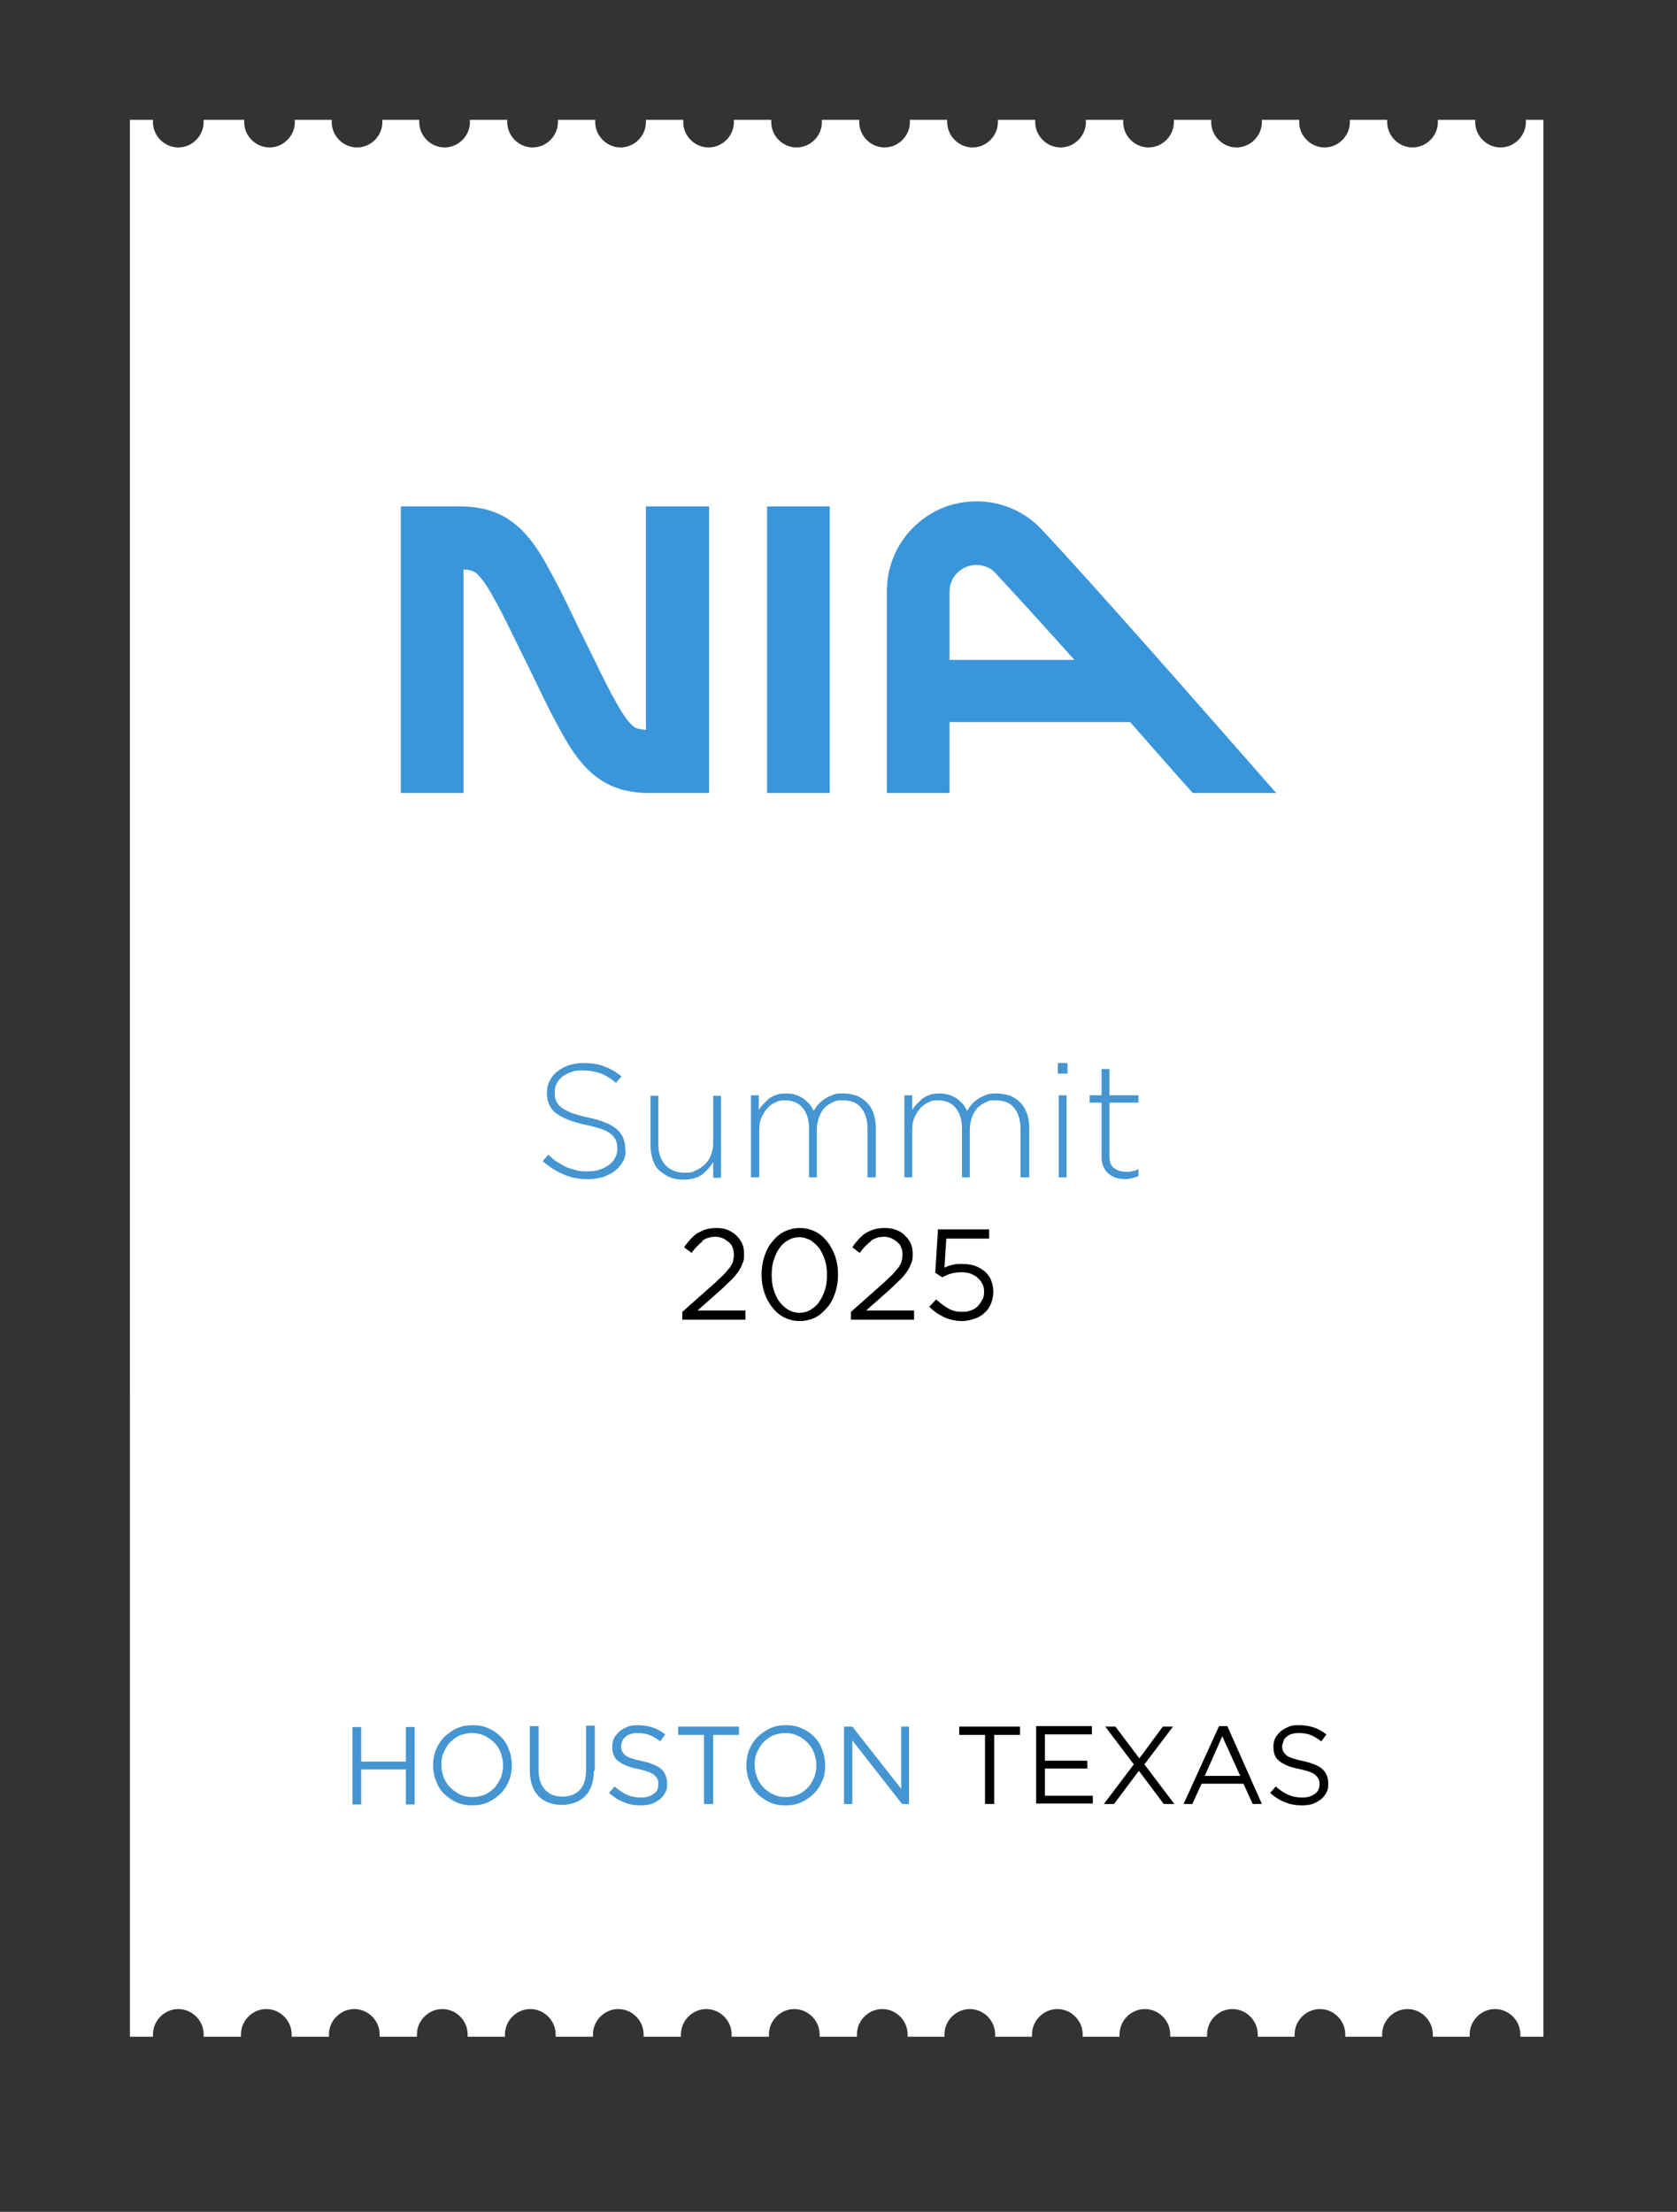 <?xml version="1.0" encoding="UTF-8"?>
<svg id="Layer_1" xmlns="http://www.w3.org/2000/svg" version="1.1" viewBox="0 0 364 480">
  <rect x="0" y="0" width="364" height="480" fill="#333333" stroke="none"/>
  <!-- Generator: Adobe Illustrator 29.0.1, SVG Export Plug-In . SVG Version: 2.1.0 Build 192)  -->
  <defs>
    <style>
      .st0 {
        fill: #fff;
      }

      .st1 {
        fill: none;
        isolation: isolate;
        opacity: 0;
        stroke: #4e5466;
        stroke-miterlimit: 10;
        stroke-width: 2px;
      }

      .st2 {
        fill: #3a96db;
      }

      .st3 {
        fill: #4495d1;
      }
    </style>
  </defs>
  <g id="Layer_11" data-name="Layer_1">
    <path class="st0" d="M335,26v416h-5v-.5c0-3-2.5-5.5-5.5-5.5s-5.5,2.5-5.5,5.5v.5h-8v-.5c0-3-2.5-5.5-5.5-5.5s-5.5,2.5-5.5,5.5v.5h-8v-.5c0-3-2.5-5.5-5.5-5.5s-5.5,2.5-5.5,5.5v.5h-8v-.5c0-3-2.5-5.5-5.5-5.5s-5.5,2.5-5.5,5.5v.5h-8v-.5c0-3-2.5-5.5-5.5-5.5s-5.5,2.5-5.5,5.5v.5h-8v-.5c0-3-2.5-5.5-5.5-5.5s-5.5,2.5-5.5,5.5v.5h-8v-.5c0-3-2.5-5.5-5.5-5.5s-5.5,2.5-5.5,5.5v.5h-8v-.5c0-3-2.5-5.5-5.5-5.5s-5.5,2.5-5.5,5.5v.5h-8.1v-.5c0-3-2.5-5.5-5.5-5.5s-5.5,2.5-5.5,5.5v.5h-8.1v-.5c0-3-2.5-5.5-5.5-5.5s-5.5,2.5-5.5,5.5v.5h-8.1v-.5c0-3-2.5-5.5-5.5-5.5s-5.5,2.5-5.5,5.5v.5h-8.1v-.5c0-3-2.5-5.5-5.5-5.5s-5.5,2.5-5.5,5.5v.5h-8.1v-.5c0-3-2.5-5.5-5.5-5.5s-5.5,2.5-5.5,5.5v.5h-8.1v-.5c0-3-2.5-5.5-5.5-5.5s-5.5,2.5-5.5,5.5v.5h-8.1v-.5c0-3-2.5-5.5-5.5-5.5s-5.5,2.5-5.5,5.5v.5h-8.1v-.5c0-3-2.5-5.5-5.5-5.5s-5.5,2.5-5.5,5.5v.5h-5V26h5v.5c0,3,2.5,5.5,5.5,5.5s5.5-2.5,5.5-5.5v-.5h8.8v.5c0,3,2.5,5.5,5.5,5.5s5.5-2.5,5.5-5.5v-.5h8v.5c0,3,2.5,5.5,5.5,5.5s5.5-2.5,5.5-5.5v-.5h8v.5c0,3,2.5,5.5,5.5,5.5s5.5-2.5,5.5-5.5v-.5h8.1v.5c0,3,2.5,5.5,5.5,5.5s5.5-2.5,5.5-5.5v-.5h8.1v.5c0,3,2.5,5.5,5.5,5.5s5.5-2.5,5.5-5.5v-.5h8.1v.5c0,3,2.5,5.5,5.5,5.5s5.5-2.5,5.5-5.5v-.5h8.1v.5c0,3,2.5,5.5,5.5,5.5s5.5-2.5,5.5-5.5v-.5h8.1v.5c0,3,2.5,5.5,5.5,5.5s5.5-2.5,5.5-5.5v-.5h8.1v.5c0,3,2.5,5.5,5.5,5.5s5.5-2.5,5.5-5.5v-.5h8.1v.5c0,3,2.5,5.5,5.5,5.5s5.5-2.5,5.5-5.5v-.5h8.1v.5c0,3,2.5,5.5,5.5,5.5s5.5-2.5,5.5-5.5v-.5h8.1v.5c0,3,2.5,5.5,5.5,5.5s5.5-2.5,5.5-5.5v-.5h8.1v.5c0,3,2.5,5.5,5.5,5.5s5.5-2.5,5.5-5.5v-.5h8.1v.5c0,3,2.5,5.5,5.5,5.5s5.5-2.5,5.5-5.5v-.5h8.1v.5c0,3,2.5,5.5,5.5,5.5s5.5-2.5,5.5-5.5v-.5h3.8Z"/>
    <path class="st1" d="M49,52h266v364H49V52ZM101,244h-51M314,244h-52"/>
    <g>
      <path class="st2" d="M153.8,109.9h-13.6v48.5c-1-.1-1.9-.2-2.5-.6-.9-.6-2.2-2.2-3.7-4.9-1.6-2.8-3.1-5.8-4.6-8.9h0l-3-6.1c-.7-1.4-1.4-2.8-2.1-4.3-1.8-3.8-3.7-7.6-5.8-11.3-1.9-3.4-4.5-7.3-8.3-9.7-3.3-2.1-6.7-2.6-9.7-2.7h-13.5v62.2h13.6v-48.5c1,0,1.9.2,2.5.6.9.6,2.2,2.2,3.7,4.9,1.6,2.8,3.1,5.8,4.6,8.9h0l3,6.1c.7,1.4,1.4,2.9,2.1,4.3,1.8,3.8,3.7,7.6,5.8,11.3,1.9,3.4,4.5,7.3,8.3,9.7,3.3,2.1,6.7,2.6,9.7,2.7h13.6v-62.2h0Z"/>
      <rect class="st2" x="166.5" y="109.9" width="13.6" height="62.2"/>
      <path class="st2" d="M192.5,172.1h13.6v-15.4h39.2c4.5,5.1,9.1,10.4,13.6,15.4h18.1c-17-19.4-40-45.6-51.1-57.4-3.5-3.7-8.6-5.9-13.9-5.9s-10.1,2-13.8,5.7-5.7,8.6-5.7,13.8v6.8h0v37ZM206.1,128.4c0-1.6.6-3,1.7-4.1,1.1-1.1,2.6-1.7,4.1-1.7s3.1.6,4,1.6c4.2,4.5,10.4,11.3,17.3,19h-27.1v-8.3h0v-6.5Z"/>
    </g>
    <g>
      <path class="st3" d="M135.3,251.9c-.4.8-1,1.5-1.7,2.1s-1.6,1-2.6,1.4c-1,.3-2.1.5-3.3.5-2,0-3.7-.3-5.3-1s-3.1-1.6-4.6-2.9l1.2-1.4c.7.6,1.3,1.2,2,1.6s1.3.8,2,1.1,1.4.5,2.2.7c.8.2,1.6.2,2.5.2s1.8-.1,2.5-.4c.8-.2,1.4-.6,2-1,.5-.4,1-.9,1.3-1.5s.5-1.2.5-1.9h0c0-.8-.1-1.3-.3-1.9-.2-.5-.6-1-1.1-1.4s-1.2-.8-2.1-1.1c-.9-.3-2-.6-3.4-.9-1.5-.3-2.7-.7-3.8-1.1-1-.4-1.9-.9-2.6-1.4s-1.2-1.2-1.5-1.9-.5-1.6-.5-2.5h0c0-1,.2-1.9.6-2.6.4-.8.9-1.5,1.6-2,.7-.6,1.5-1,2.5-1.4,1-.3,2-.5,3.1-.5,1.8,0,3.3.2,4.6.7s2.6,1.2,3.8,2.2l-1.2,1.4c-1.2-1-2.3-1.7-3.5-2.1s-2.4-.6-3.8-.6-1.7.1-2.5.4c-.7.2-1.4.6-1.9,1s-.9.9-1.2,1.5c-.3.6-.4,1.2-.4,1.8h0c0,.8,0,1.3.3,1.9.2.5.6,1,1.1,1.4s1.3.8,2.2,1.2c.9.3,2.1.7,3.6,1,2.8.6,4.9,1.4,6.2,2.5s1.9,2.5,1.9,4.3h0c.2.8,0,1.8-.4,2.6Z"/>
      <path class="st3" d="M154.8,255.5v-3.3c-.6,1-1.4,1.9-2.4,2.7-1,.7-2.4,1.1-4,1.1s-2.1-.2-3-.5c-.9-.4-1.6-.9-2.3-1.5s-1.1-1.4-1.4-2.3c-.3-.9-.5-1.9-.5-3v-10.9h1.7v10.6c0,1.8.5,3.3,1.5,4.4,1,1.1,2.4,1.7,4.2,1.7s1.7-.2,2.4-.5c.8-.3,1.4-.8,2-1.3.6-.6,1-1.2,1.3-2s.5-1.6.5-2.6v-10.3h1.7v17.8h-1.7Z"/>
      <path class="st3" d="M188.3,255.5v-10.6c0-1.9-.5-3.4-1.4-4.5s-2.2-1.6-3.9-1.6-1.5.1-2.2.4c-.7.3-1.3.7-1.8,1.2s-.9,1.2-1.2,2-.5,1.7-.5,2.7v10.4h-1.7v-10.7c0-1.9-.5-3.3-1.4-4.4-.9-1.1-2.2-1.6-3.8-1.6s-1.5.2-2.2.5-1.3.8-1.8,1.4c-.5.6-.9,1.3-1.2,2-.3.8-.4,1.6-.4,2.5v10.3h-1.8v-17.8h1.7v3.2c.3-.5.6-.9,1-1.3l1.2-1.2c.5-.3,1-.6,1.6-.8s1.3-.3,2.1-.3,1.5.1,2.1.3,1.2.5,1.7.8c.5.4.9.8,1.3,1.2.4.5.7,1,.9,1.5.3-.5.6-1,1-1.4.4-.5.9-.9,1.4-1.2.5-.4,1.1-.6,1.8-.9s1.4-.3,2.3-.3,2,.2,2.9.5c.9.4,1.6.9,2.2,1.5.6.6,1.1,1.4,1.4,2.3.3.9.5,1.9.5,3.1v10.8h-1.8Z"/>
      <path class="st3" d="M221.5,255.5v-10.6c0-1.9-.5-3.4-1.4-4.5s-2.2-1.6-3.9-1.6-1.5.1-2.2.4c-.7.3-1.3.7-1.8,1.2s-.9,1.2-1.2,2-.5,1.7-.5,2.7v10.4h-1.7v-10.7c0-1.9-.5-3.3-1.4-4.4-.9-1.1-2.2-1.6-3.8-1.6s-1.5.2-2.2.5-1.3.8-1.8,1.4c-.5.6-.9,1.3-1.2,2-.3.8-.4,1.6-.4,2.5v10.3h-1.7v-17.8h1.7v3.2c.3-.5.6-.9,1-1.3l1.2-1.2c.5-.3,1-.6,1.6-.8s1.3-.3,2.1-.3,1.5.1,2.1.3,1.2.5,1.7.8c.5.4.9.8,1.3,1.2.4.5.7,1,.9,1.5.3-.5.6-1,1-1.4.4-.5.9-.9,1.4-1.2.5-.4,1.1-.6,1.8-.9s1.4-.3,2.3-.3,2,.2,2.9.5c.9.4,1.6.9,2.2,1.5.6.6,1,1.4,1.4,2.3.3.9.5,1.9.5,3.1v10.8h-1.9Z"/>
      <path class="st3" d="M229.6,233v-2.3h2.1v2.3h-2.1ZM229.8,255.5v-17.8h1.7v17.8h-1.7Z"/>
      <path class="st3" d="M245.7,255.7c-.5.1-1,.2-1.5.2s-1.4-.1-2-.3-1.1-.5-1.6-.9-.8-.9-1.1-1.5-.4-1.3-.4-2.2v-11.7h-2.6v-1.6h2.6v-5.7h1.7v5.7h6.3v1.6h-6.3v11.5c0,1.3.3,2.2,1,2.7s1.5.8,2.6.8.9,0,1.3-.1c.4-.1.9-.2,1.4-.5v1.6c-.4,0-.9.3-1.4.4Z"/>
    </g>
  </g>
  <g>
    <path class="st3" d="M78.4,384v7.6h-1.9v-16.8h1.9v7.5h9.7v-7.5h1.9v16.8h-1.9v-7.6h-9.7Z"/>
    <path class="st3" d="M110.5,386.4c-.4,1-1,2-1.8,2.8s-1.7,1.4-2.7,1.9c-1.1.5-2.2.7-3.5.7s-2.4-.2-3.5-.7c-1-.5-1.9-1.1-2.7-1.9s-1.3-1.7-1.7-2.8c-.4-1-.6-2.2-.6-3.3s.2-2.3.6-3.3,1-2,1.8-2.8,1.7-1.4,2.7-1.9c1.1-.5,2.2-.7,3.5-.7s2.4.2,3.5.7,1.9,1.1,2.7,1.9c.8.8,1.3,1.7,1.7,2.8.4,1,.6,2.2.6,3.3s-.2,2.3-.6,3.3ZM108.7,380.4c-.3-.8-.8-1.6-1.4-2.2s-1.3-1.1-2.1-1.5c-.8-.4-1.7-.6-2.7-.6s-1.8.2-2.7.5c-.8.4-1.5.9-2.1,1.5s-1,1.4-1.4,2.2-.5,1.7-.5,2.7.2,1.9.5,2.7c.3.8.8,1.6,1.4,2.2s1.3,1.1,2.1,1.5,1.7.6,2.7.6,1.8-.2,2.7-.5c.8-.4,1.5-.9,2.1-1.5s1-1.4,1.4-2.2c.3-.8.5-1.7.5-2.7s-.2-1.8-.5-2.7Z"/>
    <path class="st3" d="M128.9,384.3c0,1.2-.2,2.3-.5,3.2s-.8,1.7-1.4,2.3c-.6.6-1.4,1.1-2.2,1.4-.9.3-1.8.5-2.9.5s-2-.2-2.8-.5c-.9-.3-1.6-.8-2.2-1.4s-1.1-1.4-1.4-2.3-.5-2-.5-3.1v-9.8h1.9v9.6c0,1.8.5,3.2,1.4,4.2s2.2,1.5,3.8,1.5,2.8-.5,3.7-1.4c.9-.9,1.4-2.3,1.4-4.2v-9.8h1.9v9.8h-.2Z"/>
    <path class="st3" d="M135,380c.1.3.4.6.7.9s.8.5,1.4.7c.6.2,1.4.4,2.3.6,1.9.4,3.3,1,4.1,1.7s1.3,1.8,1.3,3.1-.1,1.4-.4,2-.7,1.1-1.2,1.5-1.1.7-1.8,1c-.7.2-1.5.3-2.3.3-1.3,0-2.6-.2-3.7-.7-1.1-.4-2.2-1.1-3.2-2l1.2-1.4c.9.8,1.8,1.4,2.7,1.8s1.9.6,3.1.6,2-.3,2.7-.8,1-1.2,1-2.1-.1-.8-.2-1.1-.4-.6-.7-.9-.8-.5-1.3-.7c-.6-.2-1.3-.4-2.2-.6-1-.2-1.8-.4-2.5-.7s-1.3-.6-1.8-1-.8-.8-1-1.3-.3-1.1-.3-1.8.1-1.3.4-1.9c.3-.6.7-1,1.2-1.5.5-.4,1.1-.7,1.8-1,.7-.2,1.4-.3,2.2-.3,1.2,0,2.3.2,3.2.5s1.8.8,2.7,1.5l-1.1,1.5c-.8-.6-1.6-1.1-2.4-1.4s-1.6-.4-2.5-.4-1,.1-1.5.2c-.4.1-.8.3-1.1.6s-.6.5-.7.9-.3.7-.3,1.1c0,.4.1.8.2,1.1Z"/>
    <path class="st3" d="M154.7,391.5h-1.9v-15h-5.6v-1.8h13.2v1.8h-5.6v15h0Z"/>
    <path class="st3" d="M178.5,386.4c-.4,1-1,2-1.8,2.8s-1.7,1.4-2.7,1.9c-1.1.5-2.2.7-3.5.7s-2.4-.2-3.5-.7c-1-.5-1.9-1.1-2.7-1.9s-1.3-1.7-1.7-2.8c-.4-1-.6-2.2-.6-3.3s.2-2.3.6-3.3,1-2,1.8-2.8,1.7-1.4,2.7-1.9c1.1-.5,2.2-.7,3.5-.7s2.4.2,3.5.7,1.9,1.1,2.7,1.9,1.3,1.7,1.7,2.8c.4,1,.6,2.2.6,3.3s-.1,2.3-.6,3.3ZM176.7,380.4c-.3-.8-.8-1.6-1.4-2.2-.6-.6-1.3-1.1-2.1-1.5s-1.7-.6-2.7-.6-1.8.2-2.7.5c-.8.4-1.5.9-2.1,1.5s-1,1.4-1.4,2.2-.5,1.7-.5,2.7.2,1.9.5,2.7c.3.8.8,1.6,1.4,2.2.6.6,1.3,1.1,2.1,1.5s1.7.6,2.7.6,1.8-.2,2.7-.5c.8-.4,1.5-.9,2.1-1.5s1-1.4,1.4-2.2c.3-.8.5-1.7.5-2.7s-.2-1.8-.5-2.7Z"/>
    <path class="st3" d="M195.5,374.7h1.8v16.8h-1.5l-10.8-13.8v13.8h-1.8v-16.8h1.8l10.6,13.5v-13.5h-.1Z"/>
    <path d="M215.7,391.5h-1.9v-15h-5.6v-1.8h13.2v1.8h-5.6v15h0Z"/>
    <path d="M237,376.4h-10.2v5.7h9.2v1.7h-9.2v5.9h10.4v1.7h-12.3v-16.8h12.1v1.8Z"/>
    <path d="M252.6,391.5l-5.4-7.2-5.4,7.2h-2.2l6.5-8.6-6.2-8.2h2.2l5.2,6.9,5.1-6.9h2.2l-6.2,8.2,6.5,8.6h-2.3Z"/>
    <path d="M273.9,391.5h-2l-2-4.4h-9.1l-2,4.4h-1.9l7.7-16.9h1.8l7.5,16.9ZM265.3,376.8l-3.8,8.6h7.7l-3.9-8.6Z"/>
    <path d="M278.5,380c.1.3.4.6.7.9.3.3.8.5,1.4.7s1.4.4,2.3.6c1.9.4,3.3,1,4.1,1.7s1.3,1.8,1.3,3.1-.1,1.4-.4,2-.7,1.1-1.2,1.5-1.1.7-1.8,1c-.7.2-1.5.3-2.3.3-1.3,0-2.6-.2-3.7-.7-1.1-.4-2.2-1.1-3.2-2l1.2-1.4c.9.8,1.8,1.4,2.7,1.8.9.4,1.9.6,3.1.6s2-.3,2.7-.8,1-1.2,1-2.1-.1-.8-.2-1.1c-.1-.3-.4-.6-.7-.9-.3-.3-.8-.5-1.3-.7-.6-.2-1.3-.4-2.2-.6-1-.2-1.8-.4-2.5-.7-.7-.3-1.3-.6-1.8-1s-.8-.8-1-1.3-.3-1.1-.3-1.8.1-1.3.4-1.9.7-1,1.2-1.5c.5-.4,1.1-.7,1.8-1s1.4-.3,2.2-.3c1.2,0,2.3.2,3.2.5.9.3,1.8.8,2.7,1.5l-1.1,1.5c-.8-.6-1.6-1.1-2.4-1.4s-1.6-.4-2.5-.4-1,.1-1.5.2c-.4.1-.8.3-1.1.6-.3.2-.6.5-.7.9s-.3.7-.3,1.1c0,.4,0,.8.2,1.1Z"/>
  </g>
  <g>
    <path d="M152.5,269.4c-.8.6-1.6,1.4-2.4,2.5l-1.6-1.2c.4-.7.9-1.2,1.4-1.8.5-.5,1-1,1.5-1.3.6-.3,1.2-.6,1.8-.8.7-.2,1.5-.3,2.3-.3s1.7.1,2.4.4,1.4.7,1.9,1.2c.5.5,1,1.1,1.3,1.8.3.7.4,1.4.4,2.2s0,1.4-.3,2c-.2.6-.5,1.2-.9,1.8-.4.6-.9,1.2-1.5,1.8-.6.6-1.4,1.3-2.2,2.1l-5.2,4.6h10.4v2h-13.7v-1.7l7.1-6.3c.7-.7,1.4-1.3,1.9-1.8.5-.5.9-1.1,1.3-1.5.3-.5.6-.9.7-1.4s.2-.9.2-1.4-.1-1.1-.3-1.6c-.2-.5-.5-.9-.9-1.2-.4-.3-.8-.6-1.3-.8s-1-.3-1.5-.3c-1.1,0-2.1.3-2.9.9Z"/>
    <path d="M181.3,280.5c-.4,1.2-.9,2.3-1.7,3.2s-1.6,1.7-2.6,2.2c-1,.5-2.2.8-3.4.8s-2.4-.3-3.4-.8c-1-.5-1.9-1.3-2.6-2.2-.7-.9-1.3-2-1.7-3.2-.4-1.2-.6-2.5-.6-3.9s.2-2.7.6-3.9c.4-1.2.9-2.3,1.7-3.2.7-.9,1.6-1.7,2.6-2.2,1-.5,2.2-.8,3.4-.8s2.4.3,3.4.8c1,.5,1.9,1.3,2.6,2.2.7.9,1.3,2,1.7,3.2.4,1.2.6,2.5.6,3.9s-.2,2.7-.6,3.9ZM179.1,273.6c-.3-1-.7-1.8-1.2-2.6-.5-.7-1.2-1.3-1.9-1.8-.7-.4-1.6-.7-2.5-.7s-1.7.2-2.5.7c-.7.4-1.4,1-1.9,1.8-.5.7-.9,1.6-1.2,2.6-.3,1-.4,2-.4,3.1s.1,2.1.4,3.1c.3,1,.7,1.9,1.2,2.6.5.7,1.2,1.3,1.9,1.8.7.4,1.6.7,2.5.7s1.7-.2,2.5-.7,1.4-1,1.9-1.8.9-1.6,1.2-2.6c.3-1,.4-2,.4-3.1s-.1-2.1-.4-3.1Z"/>
    <path d="M189,269.4c-.8.6-1.6,1.4-2.4,2.5l-1.6-1.2c.4-.7.9-1.2,1.4-1.8.5-.5,1-1,1.5-1.3.5-.3,1.2-.6,1.8-.8.7-.2,1.5-.3,2.3-.3s1.7.1,2.5.4,1.4.7,1.9,1.2c.5.5,1,1.1,1.3,1.8.3.7.4,1.4.4,2.2s0,1.4-.3,2c-.2.6-.5,1.2-.9,1.8s-.9,1.2-1.5,1.8c-.6.6-1.4,1.3-2.2,2.1l-5.2,4.6h10.4v2h-13.7v-1.7l7.1-6.3c.7-.7,1.4-1.3,1.9-1.8.5-.5.9-1.1,1.3-1.5.3-.5.6-.9.7-1.4s.2-.9.2-1.4-.1-1.1-.3-1.6-.5-.9-.9-1.2-.8-.6-1.3-.8c-.5-.2-1-.3-1.5-.3-1.1,0-2.1.3-2.9.9Z"/>
    <path d="M203.4,266.8h11.3v2h-9.3l-.4,6.3c.6-.3,1.2-.5,1.8-.6.6-.2,1.3-.2,2.1-.2s1.8.1,2.7.4c.8.3,1.5.7,2.1,1.2.6.5,1.1,1.1,1.4,1.9.3.7.5,1.6.5,2.5s-.2,1.9-.5,2.6c-.3.8-.8,1.5-1.4,2-.6.6-1.3,1-2.2,1.3s-1.8.5-2.8.5-2.7-.3-3.9-.9c-1.2-.6-2.2-1.3-3.1-2.2l1.5-1.6c.9.8,1.8,1.5,2.7,2,.9.5,1.9.7,2.9.7s1.3-.1,1.9-.3,1.1-.5,1.5-.9c.4-.4.7-.9,1-1.4s.4-1.1.4-1.8-.1-1.2-.4-1.7c-.2-.5-.6-.9-1-1.3-.4-.4-.9-.6-1.5-.9-.6-.2-1.3-.3-2-.3s-1.6.1-2.3.3c-.7.2-1.3.5-1.9.8l-1.5-1,.6-9.5Z"/>
  </g>
</svg>